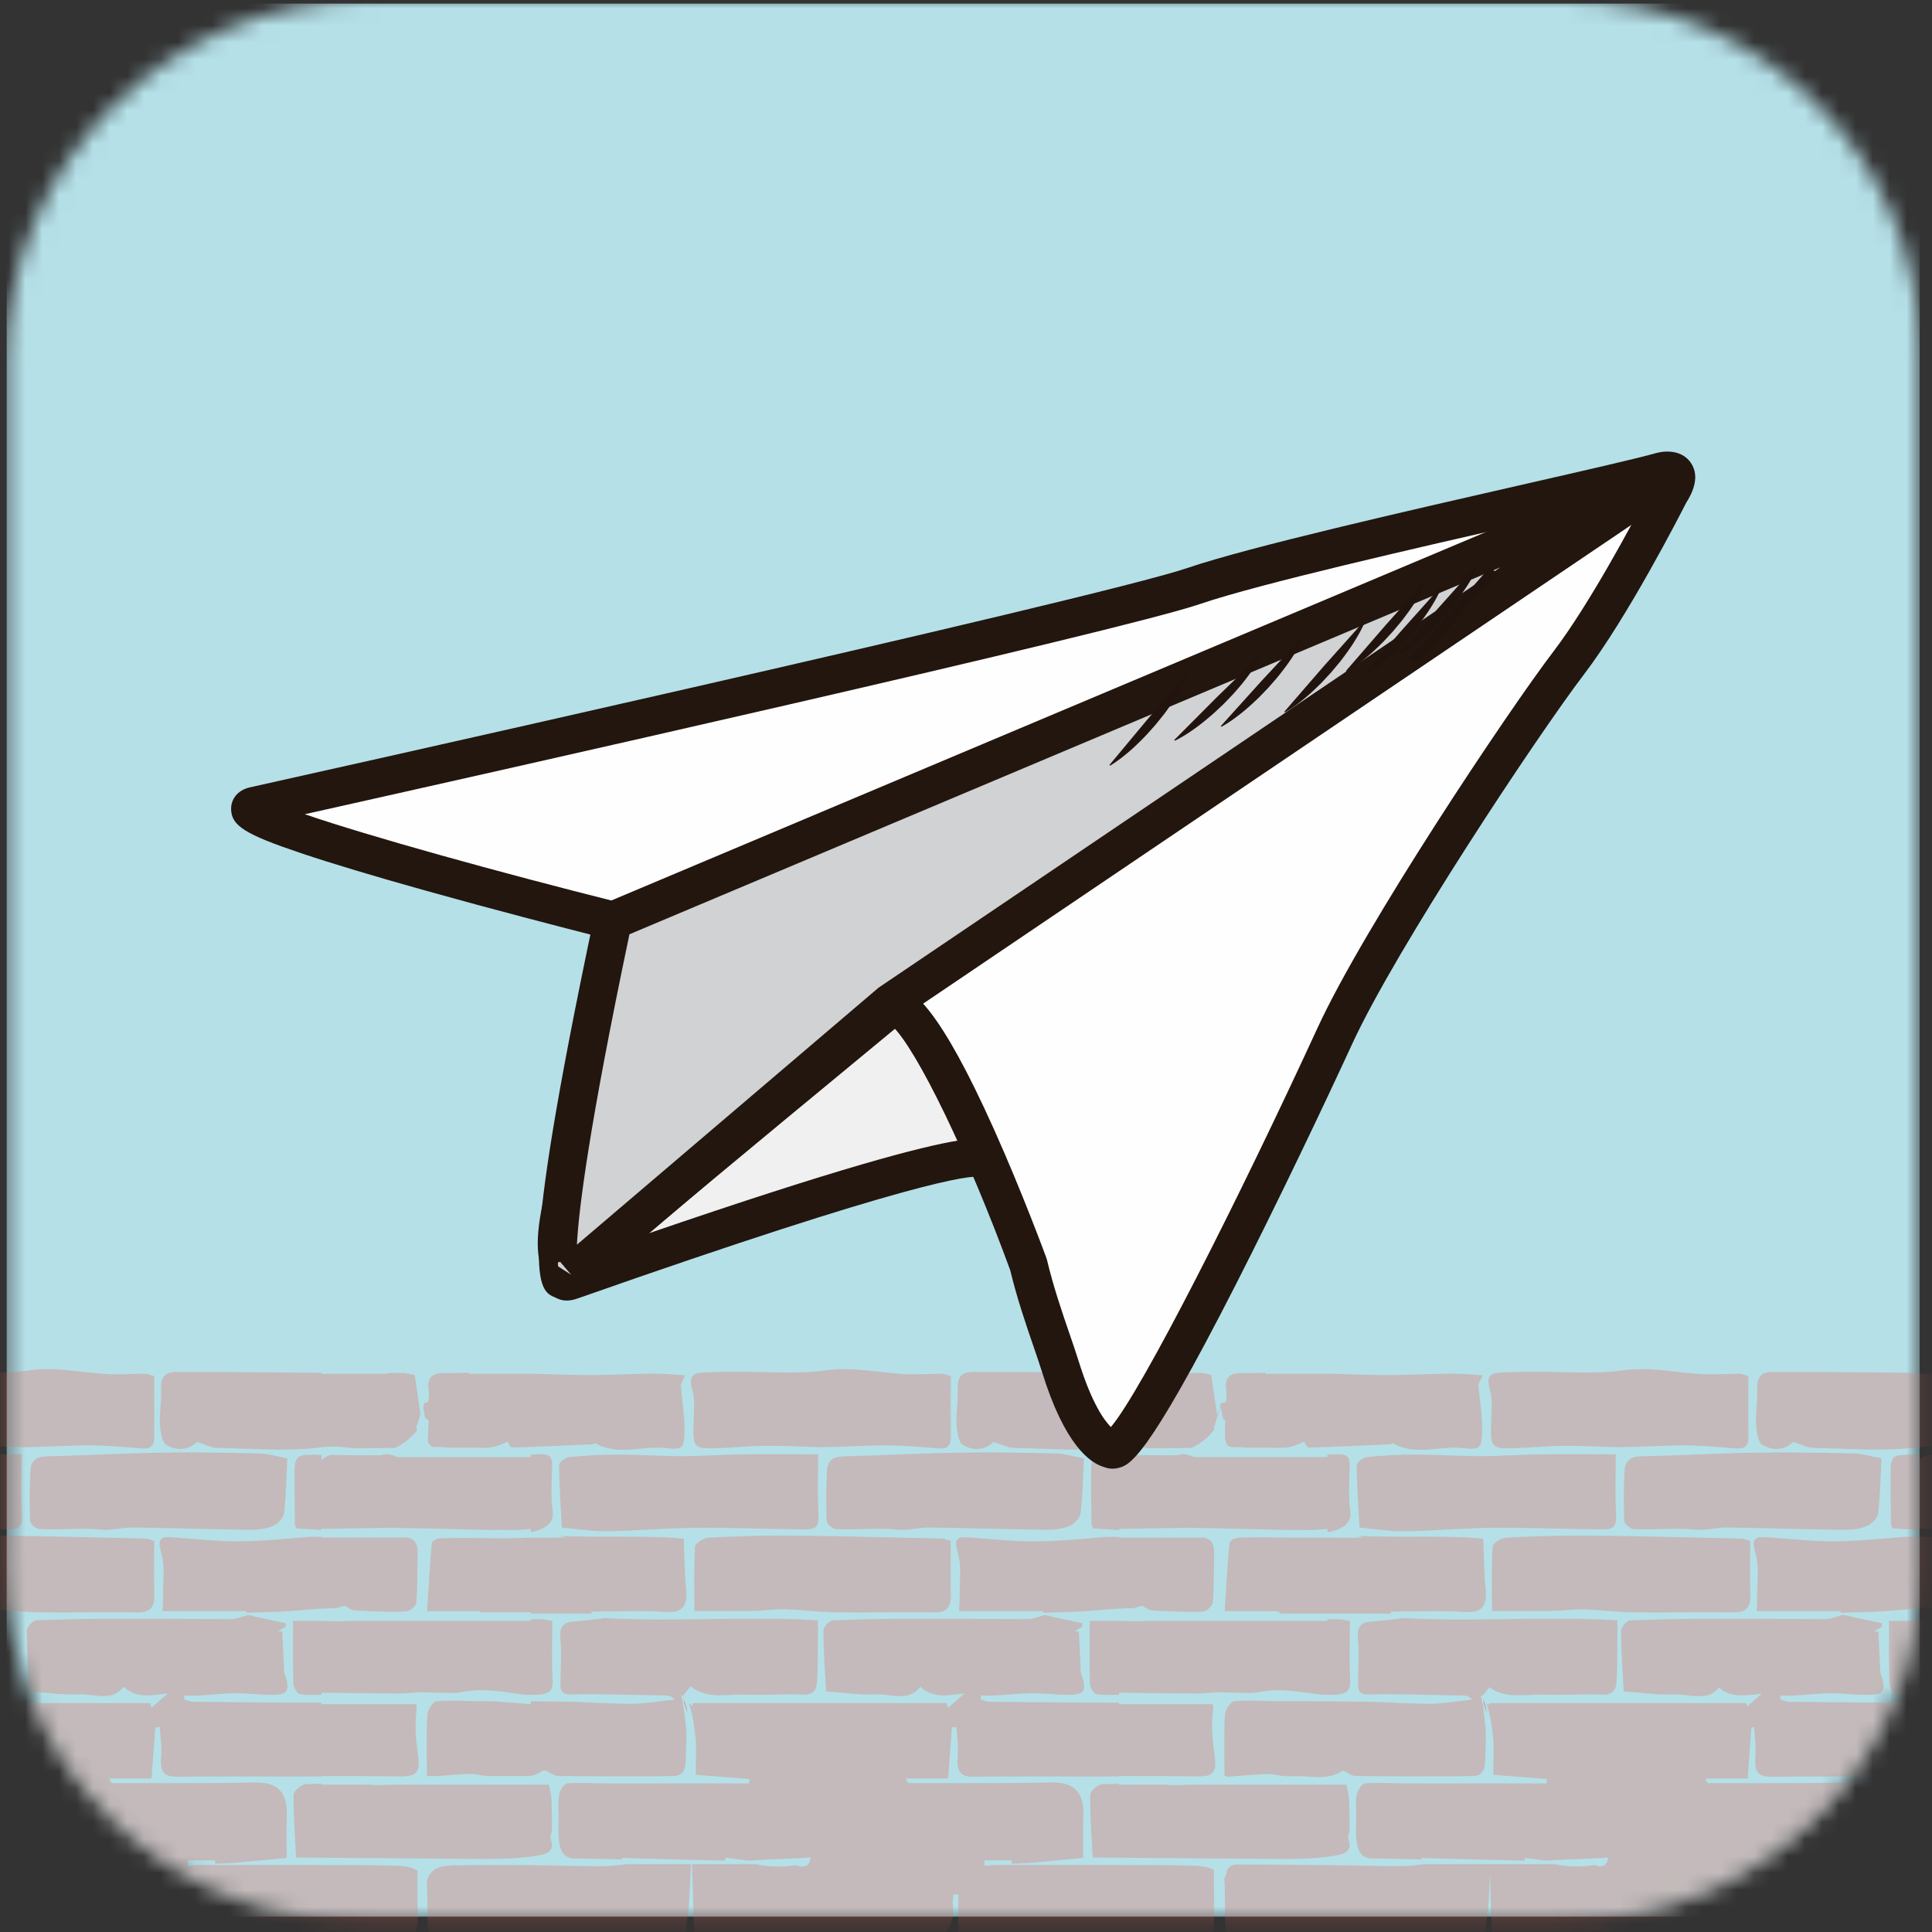 <svg height="114" viewBox="0 0 114 114" width="114" xmlns="http://www.w3.org/2000/svg" xmlns:xlink="http://www.w3.org/1999/xlink"><rect x="0" y="0" width="114" height="114" fill="#333333" stroke="none"/><mask id="a" fill="#fff"><path d="m21.747.001c-11.754 0-21.372 9.617-21.372 21.372v71.131c0 11.441 9.36 20.802 20.803 20.802h71.312c11.441 0 20.802-9.361 20.802-20.802v-71.701c0-11.441-9.36-20.802-20.802-20.802z" fill="#fff" fill-rule="evenodd"/></mask><g fill="none" fill-rule="evenodd"><path d="m.394 113.094h112.88v-112.881h-112.88z" fill="#b5e0e8" mask="url(#a)"/><g fill="#e86152"><g fill-opacity=".3"><path d="m55.869 100.491h-14.996c-.005.062-.012.126-.017.188-.07-.062-.142-.124-.214-.187.137.376.292 1.018.39 1.969.076.73.02 1.477.02 2.264 1.086.085 2.128.169 3.169.251-.009.085-.017.171-.026.258-2.802 0-5.602.003-8.405-.002-.776-.001-1.556-.064-2.327-.002-.177.014-.414.407-.468.664-.081.388-.032.81-.032 1.218.001.515-.041 1.039.024 1.545.069.54.275 1.006.914 1.007.937.002 1.874.03 2.81.052.003-.032.006-.066.01-.098.444.056 3.835.112 6.075.169.005-.056.011-.112.016-.169.451.057.903.114 1.354.172.716-.066 3.212-.13 3.669-.196-.052.483-.333.66-.899.464-.702.121-1.668.107-2.355-.059h-1.807-1.94c.045.949.091 3.827.148 4.354 1.157.061 2.351.123 3.546.185.515-.102 1.145-.102 1.65-.104 1.174-.002 2.349-.025 3.525-.012.799.009 1.597.054 2.396.102.095.005.189.027.283.054.716-.026 1.789-.053 2.156-.066 1.217-.047 1.82-.832 1.684-2.189-.018-.178.023-.363.037-.545.097.002.192.005.288.007v2.528c1.954 0 3.813-.024 5.67.009 1.168.02 2.353.292 3.497.151.872-.107 1.733-.047 2.593.008.762.007 1.524.01 2.286.01.878-.096 1.063-.369 1.056-1.466-.003-.474-.014-.947-.017-1.42-.002-.389-.001-.783 0-1.259-.48-.289-1.167-.252-1.763-.272-1.278-.04-2.558-.02-3.836-.025v-.007h-7.294c-.213.016-.426.03-.64.046-.004-.105-.008-.209-.012-.315h1.604c.004.066.009.131.013.197.679-.026 1.373-.051 1.373-.076.932-.086 1.865-.173 2.841-.262 0-.929-.029-1.687.005-2.44.068-1.452-.55-2.047-1.899-2.017-2.791.061-5.584.034-8.375.038-.063 0-.126-.066-.194-.27h2.492c.081-1.1.151-2.061.223-3.021.088-.005.176-.011.265-.017.031.591.128 1.188.077 1.769-.069.781.112 1.17.903 1.163 2.763-.024 5.526-.013 8.287-.015h.331v-.029c1.505.007 3.012.002 4.518.026.3.005.543-.011.738-.056.335-.119.481-.412.401-1.022-.117-.893-.233-1.824-.121-2.705.031-.23.017-.38-.026-.481h-5.51v-.088c-2.549 0-5.097-.027-7.645-.052-.172-.002-.342-.09-.513-.137.002-.078.004-.155.005-.233.305 0 .608.014.912-.004.691-.038 1.383-.125 2.073-.13.693-.007 1.386.087 2.08.095 1.07.012 1.206-.216.846-1.281-.047-.137-.027-.301-.034-.454-.032-.664-.064-1.327-.097-1.99-.083-.009-.166-.018-.25-.027.149-.09.298-.18.447-.269.002-.069.003-.138.005-.207-.614-.13-1.227-.259-1.841-.389-.002-.034-.223-.068-.453-.103.002.012.004.024.005.035-.305.076-.611.214-.917.216-2.073.007-4.149-.027-6.222-.023-1.766.004-3.532.023-5.298.094-.198.009-.55.401-.549.614.003 1.184.094 2.367.157 3.583 1.014.069 1.98.219 2.939.175.91-.041 1.948.464 2.613-.454.822.756 1.736.469 2.608.404-.32.28-.641.558-.962.837-.024-.088-.048-.18-.075-.279" mask="url(#a)"/><path d="m78.323 95.551v.089h-10.739c-.062.005-.123.012-.185.015-.455.025-.911-.008-1.366-.015h-1.74c0 1.265-.02 2.485.019 3.703.007.222.226.589.391.621.431.082.883.041 1.33.037v-.123c1.5.018 3.0.044 4.499.05.508.002 1.017-.077 1.525-.067.614.01 1.227.026 1.841.04.509-.08 1.019-.174 1.528-.169.828.008 1.655.151 2.481.262.115.003.23.006.345.009.285.006.578.019.854-.041.383-.083.601-.263.567-.81-.069-1.133-.02-2.275-.02-3.489-.366-.127-.829-.135-1.33-.111" mask="url(#a)"/><path d="m33.44 100.409c-.707-.012-1.414-.016-2.121-.02v.167c-.764-.057-1.53-.13-2.294-.176-.362-.001-.725-.002-1.088-.004-.312-.002-.626-.018-.939-.029-.312.005-.623.012-.935.016-.149.003-.273.02-.383.048-.206.112-.451.51-.465.763-.063 1.121-.027 2.25-.027 3.62h.654c.698-.056 1.295-.107 1.892-.119.302-.006.607.08.908.119h2.668c.248-.055.491-.151.732-.311.164-.109.566.301.86.307 1.82.034 3.642.023 5.463.023.465 0 .931-.007 1.397-.02.539-.015.685-.398.698-.9.016-.607.065-1.217.032-1.823-.018-.323-.177-1.656-.307-2.09.027.005.059.052.091.12.154-.195.304-.383.474-.599.993.811 2.186.437 3.317.49 1.085.05 2.176-.053 3.26.002.572.029.853-.193.886-.761.045-.786.039-1.576.051-2.363.005-.355.001-.711.001-1.259-3.822-.256-8.679.104-12.653-.139 0 .008.001.015.002.023-.563.06-1.124.143-1.689.176-.629.036-.939.248-.858 1.042.088.853.009 1.726.002 2.59-.003.449.069.686.614.678 1.865-.03 3.731.034 5.596.066.17.002.34.03.525.238-.846.088-1.693.242-2.54.249-1.274.009-2.549-.106-3.824-.126" mask="url(#a)"/><path d="m8.867 100.491h-14.995c-.006.062-.012.126-.018.188-.07-.062-.142-.124-.214-.187.138.376.292 1.018.39 1.969.076.73.02 1.477.02 2.264l3.143.508c-2.802 0-5.603.003-8.405-.002-.776-.001-1.555-.064-2.327-.002-.177.014-.414.407-.468.664-.082.388-.032.81-.032 1.218 0 .515-.041 1.039.023 1.545.069.54.276 1.006.914 1.007.936.002 1.874.03 2.811.052.003-.032.006-.066.009-.098.444.056 3.835.112 6.075.169.005-.056.011-.112.016-.169.451.057.903.114 1.354.172.716-.066 3.212-.13 3.669-.196-.051.483-.332.66-.899.464-.701.121-1.667.107-2.354-.059h-1.807-1.941c.046.949.092 3.827.148 4.354 1.158.061 2.351.123 3.546.185.515-.102 1.145-.102 1.65-.104 1.175-.002 2.35-.025 3.525-.012.799.009 1.598.054 2.396.102.095.005.19.027.283.054.716-.026 1.79-.053 2.156-.066 1.217-.047 1.82-.832 1.684-2.189-.018-.178.023-.363.037-.545.096.002.192.005.288.007v2.528c1.954 0 3.812-.024 5.67.009 1.168.02 2.353.292 3.498.151.875-.109 1.741-.047 2.604.008.758.007 1.515.01 2.273.011.879-.096 1.065-.368 1.058-1.466-.003-.474-.014-.947-.016-1.42-.002-.378-.002-.761-.001-1.219-.006-.005-.01-.012-.017-.016-.48-.318-1.191-.275-1.806-.295-1.278-.04-2.558-.02-3.837-.025v-.007h-7.232c-.214.016-.427.03-.64.046-.005-.105-.009-.209-.013-.315h1.605c.003.066.009.131.012.197.679-.026 1.373-.051 1.373-.076.932-.086 1.865-.173 2.841-.262 0-.929-.03-1.687.005-2.44.068-1.452-.55-2.047-1.9-2.017-2.791.061-5.584.034-8.375.038-.063 0-.126-.066-.194-.27h2.491c.081-1.1.152-2.061.223-3.021.088-.005.176-.011.265-.017.031.591.128 1.188.077 1.769-.069.781.113 1.17.903 1.163 2.763-.024 5.525-.013 8.288-.015h.269v-.029c1.506.007 3.012.002 4.519.026.399.006.698-.023.917-.112.25-.145.353-.436.283-.967-.117-.893-.233-1.824-.12-2.705.03-.23.016-.38-.027-.481h-5.571v-.088c-2.528 0-5.056-.027-7.583-.052-.172-.002-.342-.09-.514-.137.002-.078.005-.155.005-.233.305 0 .608.014.912-.004.692-.038 1.383-.125 2.074-.13.693-.007 1.386.087 2.079.095 1.07.012 1.206-.216.846-1.281-.048-.137-.027-.301-.034-.454-.032-.664-.064-1.327-.097-1.99-.083-.009-.166-.018-.25-.027.15-.09.298-.18.447-.269.002-.069.004-.138.005-.207-.613-.13-1.227-.259-1.84-.389-.003-.034-.224-.068-.453-.103.002.012.003.024.005.035-.306.076-.611.214-.916.216-2.074.007-4.149-.027-6.222-.023-1.767.004-3.533.023-5.298.094-.199.009-.551.401-.55.614.004 1.184.094 2.367.157 3.583 1.015.069 1.98.219 2.939.175.911-.041 1.948.464 2.613-.454.822.756 1.735.469 2.607.404-.32.28-.64.558-.961.837-.024-.088-.049-.18-.076-.279" mask="url(#a)"/><path d="m65.028 105.28c-.255.016-.699.404-.701.625-.012 1.219.084 2.441.146 3.7 3.807.029 7.572.058 11.33.087.276-.005.554-.006.83-.012.761-.016 1.529-.071 2.278-.212.399-.075.92-.235.647-.961-.054-.143.073-.354.075-.534.002-.592-.005-1.182-.028-1.772-.009-.226-.071-.451-.146-.896h-9.193c-.315.01-.632.02-.946.026-.182.002-.365-.011-.547-.026h-2.739v-.053c-.336.003-.67.011-1.004.03" mask="url(#a)"/><path d="m31.319 95.549v.091h-10.798c-.062.005-.123.012-.185.016-.454.024-.911-.009-1.366-.016h-1.68c0 1.265-.02 2.485.019 3.703.006.221.226.589.391.62.412.078.843.045 1.27.039v-.125c1.499.019 2.999.044 4.499.05.508.002 1.017-.077 1.524-.067.632.012 1.263.027 1.894.041.512-.08 1.024-.176 1.536-.17.832.008 1.662.152 2.493.265.091.002.182.005.273.007.285.006.578.019.855-.042.383-.083.6-.263.566-.81-.071-1.133-.021-2.275-.021-3.489-.35-.122-.793-.133-1.27-.112" mask="url(#a)"/></g><path d="m40.325 100.216c.007.018.015.037.021.057-.001-.016-.001-.027-.001-.04-.006-.005-.013-.012-.02-.017" mask="url(#a)"/><path d="m18.025 105.28c-.255.016-.699.404-.701.625-.012 1.219.085 2.441.146 3.7 3.792.029 7.545.058 11.291.087.269-.005.539-.007.809-.012.761-.016 1.529-.071 2.278-.212.4-.075.921-.235.647-.961-.054-.143.073-.354.074-.534.003-.592-.005-1.182-.028-1.772-.009-.226-.07-.451-.144-.896h-9.134c-.315.01-.631.02-.946.026-.182.002-.365-.011-.547-.026h-2.799v-.053c-.315.004-.63.012-.944.03" fill-opacity=".3" mask="url(#a)"/><path d="m40.347 100.273c.016.166.084.435.23.796-.019-.048-.123-.49-.23-.796" mask="url(#a)"/><g fill-opacity=".3"><path d="m32.629 114.508c1.265.007 2.53-.015 3.794.002 1.088.014 2.175.08 3.261.091.403.004.76-.133.792-.69.022-.376.084-.747.127-1.12.059.002.117-2.064.176-2.791h-3.814c-.461.054-.921.113-1.381.116-1.398.006-2.797-.045-4.195-.06-.196-.003-.393-.003-.59-.005-1.353-.001-2.707-.011-4.059.016-.922.018-1.394.286-1.552.939.041.764.016 1.532.045 2.296.02.519-.046 1.025.76 1.008 1.676-.034 3.357.084 5.035.141l.09.004c.067.002.135.003.202.005v.004c.437.02.874.044 1.31.047" mask="url(#a)"/><path d="m41.797 90.73c-.28.015-.774.326-.786.526-.073 1.247-.037 2.502-.037 3.803 1.198 0 2.324.012 3.448-.004.637-.01 1.273-.112 1.908-.094 1.023.03 2.045.166 3.069.18 1.901.026 3.804-.034 5.705.002.701.012 1.018-.236 1.003-1.01-.02-1.062-.005-2.125-.005-3.207-.295-.087-.394-.141-.493-.143-2.955-.064-5.91-.146-8.865-.173-1.648-.016-3.3.037-4.947.119" mask="url(#a)"/><path d="m56.527 85.716c-2.267.038-4.532.164-6.799.219-.532.014-.893.236-.926.789-.06 1.006-.062 2.019-.022 3.026.007.173.337.458.529.471 1.22.077 2.441-.089 3.667.039.608.064 1.237-.136 1.854-.128 2.297.03 4.593.109 6.889.137.461.006.949-.048 1.374-.221.28-.113.633-.466.668-.753.13-1.071.141-2.159.197-3.244-.632-.117-1.135-.279-1.643-.29-1.929-.045-3.859-.079-5.788-.046" mask="url(#a)"/><path d="m-5.205 90.73c-.281.015-.775.326-.787.526-.073 1.247-.037 2.502-.037 3.803 1.198 0 2.324.012 3.448-.004.637-.01 1.273-.112 1.908-.094 1.023.03 2.045.166 3.069.18 1.902.026 3.804-.034 5.706.002.7.012 1.017-.236 1.003-1.01-.021-1.062-.006-2.125-.006-3.207-.294-.087-.393-.141-.493-.143-2.955-.064-5.91-.146-8.865-.173-1.648-.016-3.299.037-4.946.119" mask="url(#a)"/><path d="m10.216 90.714c-.63-.043-.989-.027-.699.928.237.779.091 1.696.106 2.553.005.247-.019.495-.036.876h4.951c.004.03.009.059.012.089.751-.025 1.859-.049 2.37-.082.881-.059 1.762-.163 2.644-.183.071-.002.144.005.216.007.193-.054.378-.106.548-.154.152.073.305.175.459.255.141.016.283.03.425.037.902.042 1.806.085 2.707.053.107-.023.204-.053.291-.093.174-.114.345-.311.357-.452.077-.967.052-1.943.077-2.917.014-.572-.212-.825-.6-.908h-5.075v-.043c-.255-.002-.489-.003-.693-.005-.028.009-.058.015-.087.017-1.395.11-2.791.25-4.188.255-1.262.005-2.524-.149-3.786-.234" mask="url(#a)"/><path d="m57.218 90.714c-.63-.043-.989-.027-.699.928.237.779.091 1.696.106 2.553.005.247-.02.495-.037.876h4.952c.004.03.009.059.012.089.75-.025 1.859-.049 2.369-.082.882-.059 1.762-.163 2.644-.183.091-.002.18.005.271.009.194-.055.383-.108.554-.155.157.075.314.18.472.262.116.013.233.025.351.031.923.043 1.848.089 2.771.052.02-.001.043-.007.067-.013.01-.003.019-.006.03-.009.207-.077.471-.343.486-.521.077-.967.052-1.943.077-2.917.013-.572-.212-.825-.6-.908h-5.014v-.042c-.278-.002-.534-.004-.753-.005-.029.009-.058.015-.087.017-1.394.11-2.79.25-4.187.255-1.263.005-2.524-.149-3.786-.234" mask="url(#a)"/><path d="m9.525 85.716c-2.267.038-4.533.164-6.799.219-.532.014-.893.236-.926.789-.06 1.006-.062 2.019-.022 3.026.007.173.337.458.529.471 1.22.077 2.441-.089 3.668.039.607.064 1.236-.136 1.854-.128 2.297.03 4.592.109 6.888.137.461.006.949-.048 1.375-.221.279-.113.632-.466.668-.753.129-1.071.141-2.159.196-3.244-.631-.117-1.135-.279-1.643-.29-1.929-.045-3.859-.079-5.787-.046" mask="url(#a)"/><path d="m29.857 90.772c-1.322-.002-2.645-.055-3.963.002-.101.005-.23.077-.351.177-.037.045-.062.089-.066.127-.119 1.341-.192 2.685-.276 3.994h3.148c.003.023.007.045.009.067.988-.002 1.974-.005 2.961-.008v.08h3.582c.001-.039.001-.078.002-.116 1.089 0 3.278-.07 4.361.02.951.08 1.33-.303 1.222-1.359-.097-.946-.095-1.903-.141-2.964-2.257-.219-4.951-.046-7.426-.166.255.036.436.071.436.106-.328 0-1.338.001-2.241.001-.42.017-.839.039-1.258.039" mask="url(#a)"/><path d="m18.372 85.841c-.842-.012-.991.135-.992 1.071-.002 1.012.01 2.025.023 3.038.001.075.058.15.094.238.41.023.818.047 1.225.069.003.009.007.016.01.024.077 0 .155-.001.237-.001v-.066c1.53-.02 3.06-.063 4.589-.053 1.632.011 3.264.077 4.897.11.695.012 1.39-.002 2.085.009.26-.012.52-.045.779-.066v.163c.007.001.013.002.019.003 0 .008.013.016.032.025.686-.154 1.352-.478 1.244-1.231-.126-.89-.055-1.819-.035-2.73.013-.559-.275-.645-.684-.634-.169.005-.364.01-.575.015v.151h-7.907c-.023-.058-.273-.116-.525-.173-.069.002-.137.002-.205.004-.091.034-.18.062-.271.062-.978.005-1.957-.005-2.936-.017-.172.066-.34.159-.506.293v-.299c-.199-.003-.399-.005-.598-.007" mask="url(#a)"/><path d="m-13.417 85.977c-.22.022-.599.312-.597.476.012 1.226.102 2.449.167 3.682.971.086 1.813.233 2.653.219 1.756-.027 3.51-.19 5.264-.204 2.114-.017 4.229.073 6.343.096.835.009.924-.191.875-1.12-.055-1.024-.013-2.056-.013-3.312-1.698 0-3.187-.016-4.676.004-1.095.014-2.189.105-3.283.104" mask="url(#a)"/><path d="m90.663 85.818c-1.094.014-2.189.105-3.282.104-1.291-.002-2.584-.092-3.874-.092-.953-.002-1.909.052-2.859.148-.22.022-.599.312-.597.476.012 1.226.102 2.449.167 3.682.971.086 1.812.233 2.653.219 1.755-.027 3.509-.19 5.264-.204 2.114-.017 4.229.073 6.343.096.835.009.924-.191.874-1.12-.054-1.024-.012-2.056-.012-3.312-1.699 0-3.188-.016-4.676.004" mask="url(#a)"/><path d="m43.6 85.818c-1.094.014-2.189.105-3.283.104-1.291-.002-2.583-.092-3.874-.092-.954-.002-1.909.052-2.859.148-.219.022-.598.312-.597.476.012 1.226.102 2.449.167 3.682.971.086 1.812.233 2.653.219 1.755-.027 3.509-.19 5.264-.204 2.114-.017 4.228.073 6.343.096.835.009.923-.191.875-1.12-.055-1.024-.013-2.056-.013-3.312-1.699 0-3.188-.016-4.676.004" mask="url(#a)"/><path d="m65.374 85.841c-.842-.012-.991.135-.992 1.071-.003 1.012.009 2.025.023 3.038.001.075.059.15.094.238.411.023.818.047 1.226.069.003.009.007.016.01.024.094-.001.194-.001.297-.001v-.066c1.53-.02 3.06-.063 4.589-.053 1.633.011 3.265.077 4.897.11.677.012 1.356 0 2.032.009.257-.012.514-.045.772-.066v.153c.027.004.052.009.08.013-.001.008.012.016.031.025.686-.154 1.351-.478 1.244-1.231-.126-.89-.055-1.819-.036-2.73.013-.559-.274-.645-.684-.634-.185.005-.401.012-.635.017v.148h-7.909c-.023-.058-.269-.115-.52-.171-.074.002-.147.003-.221.005-.086.033-.173.059-.258.059-.96.005-1.918-.004-2.877-.016-.171.066-.34.159-.504.292v-.298c-.22-.002-.44-.005-.658-.008" mask="url(#a)"/><path d="m95.865 86.725c-.06 1.006-.062 2.019-.022 3.026.006.173.337.458.529.471 1.22.077 2.44-.089 3.667.039.608.064 1.236-.136 1.854-.128 2.296.03 4.592.109 6.888.138.461.005.949-.049 1.375-.222.278-.113.632-.466.666-.753.129-1.071.141-2.159.197-3.244-.63-.117-1.135-.279-1.642-.29-1.929-.045-3.86-.079-5.788-.046-2.267.038-4.532.164-6.799.219-.532.014-.893.236-.926.789" mask="url(#a)"/><path d="m87.98 84.139c-.026 1.197.066 1.344 1.14 1.32 1.086-.023 2.17-.138 3.254-.149 1.082-.012 2.164.085 3.246.08 1.265-.007 2.531-.11 3.796-.102 1.031.005 2.06.106 3.09.18.466.034.666-.187.663-.685-.007-1.195-.002-2.391-.002-3.583-.255-.069-.404-.144-.553-.144-.696.002-1.395.065-2.089.03-1.565-.078-3.158-.449-4.685-.233-1.456.204-2.87.121-4.305.098-.953-.016-1.909-.019-2.861.029-.527.025-1.044.052-.769.997.193.664.091 1.439.076 2.162" mask="url(#a)"/><path d="m56.443 84.031c.023.429.113 1.071.372 1.226.621.372 1.327.312 1.815-.174.432.131.821.346 1.215.354 2.071.037 4.163.226 6.204-.045.62-.083 1.22-.005 1.814.068.674-.003 1.348-.011 2.021-.018.037-.01.074-.017.11-.028.002.009.004.017.006.027.103-.002.206-.003.309-.004.538-.234 1.005-.654 1.356-1.085-.013-.039-.027-.079-.038-.121.072-.227.19-.603.393-1.245.05.278.105.518.154.74.041.033.084.066.127.098-.009.16-.016.321-.025.482.013.112.02.22.014.329-.017.418.062.647.301.743.335.002.668.022.997.046.62.002 1.473.008 2.239.007.382-.062.76-.176 1.133-.373.064.186.151.296.254.36h.013c1.615-.048 3.228-.128 4.842-.197.048-.002.111-.069.14-.053 1.318.755 2.718.134 4.074.278 1.11.117 1.163.027 1.171-1.189.005-.834-.154-1.667-.21-2.503-.009-.149.123-.311.249-.601-.665-.039-1.253-.106-1.84-.101-1.37.012-2.74.095-4.107.082-1.075-.011-2.15-.048-3.225-.084v.012h-3.655c-.002-.02-.002-.04-.003-.059-.471.012-.94.026-1.411.017-.711-.014-1.017.286-.889 1.073.034.205-.016.426-.029.64-.093.02-.185.041-.278.062-.002-.009-.004-.018-.005-.027-.059.235-.137.47-.238.705-.106-.734-.212-1.47-.34-2.351-.17-.034-.351-.069-.546-.109-.326 0-.65 0-.973.001v.048h-3.924v-.059c-1.801-.013-3.601-.031-5.402-.043-1.083-.008-2.167-.009-3.251-.003-.593.003-.901.264-.868.985.032.693-.103 1.397-.068 2.089" mask="url(#a)"/><path d="m-6.085 84.139c-.025 1.197.066 1.344 1.141 1.32 1.085-.023 2.168-.138 3.254-.149 1.081-.012 2.164.085 3.244.08 1.266-.007 2.532-.11 3.797-.102 1.031.005 2.061.106 3.09.18.466.034.666-.187.663-.685-.007-1.195-.002-2.391-.002-3.583-.255-.069-.404-.144-.553-.144-.696.002-1.394.065-2.089.03-1.565-.078-3.158-.449-4.685-.233-1.456.204-2.87.121-4.305.098-.953-.016-1.909-.019-2.86.029-.528.025-1.044.052-.77.997.193.664.091 1.439.076 2.162" mask="url(#a)"/><path d="m9.44 84.031c.023.429.113 1.071.372 1.226.621.372 1.327.312 1.816-.174.431.131.821.346 1.214.354 2.071.037 4.163.226 6.204-.045.62-.083 1.218-.005 1.812.068.675-.004 1.352-.012 2.026-.02.036-.009.073-.016.107-.027.002.008.004.017.005.025.105 0 .208-.002.312-.003.516-.226.965-.621 1.31-1.033-.019-.055-.037-.112-.055-.172.053-.165.13-.409.245-.774-.104-.725-.208-1.453-.334-2.322-.188-.037-.39-.078-.608-.121-.326 0-.65 0-.974.001.001.016.001.032.001.048h-3.924v-.059c-1.78-.013-3.561-.031-5.342-.042-1.083-.008-2.167-.009-3.251-.003-.593.003-.902.264-.869.985.032.693-.103 1.397-.068 2.089" mask="url(#a)"/><path d="m40.916 84.139c-.024 1.197.066 1.344 1.141 1.32 1.085-.023 2.169-.138 3.254-.149 1.082-.012 2.164.085 3.245.08 1.266-.007 2.532-.11 3.798-.102 1.03.005 2.059.106 3.088.18.467.034.667-.187.664-.685-.007-1.195-.002-2.391-.002-3.583-.255-.069-.404-.144-.554-.144-.696.002-1.394.065-2.088.03-1.565-.078-3.158-.449-4.684-.233-1.457.204-2.87.121-4.306.098-.954-.016-1.909-.019-2.861.029-.527.025-1.044.052-.77.997.193.664.091 1.439.076 2.162" mask="url(#a)"/><path d="m25.118 83.686c.059.046.119.092.179.137-.018.372-.037.743-.057 1.131.031.219.119.354.285.422.359-.002.714.021 1.064.047.63.003 1.479.008 2.236.007.382-.062.759-.176 1.132-.373.064.184.15.294.251.358 1.599-.048 3.198-.126 4.798-.194.048-.003.11-.069.14-.054 1.316.756 2.717.134 4.074.278 1.109.118 1.164.027 1.17-1.189.004-.833-.154-1.666-.209-2.503-.011-.149.123-.311.248-.6-.664-.039-1.252-.106-1.839-.102-1.37.012-2.739.096-4.107.082-1.055-.01-2.11-.046-3.165-.081v.01h-3.655c-.001-.021-.001-.041-.002-.061-.49.013-.981.027-1.471.019-.712-.014-1.017.286-.889 1.072.033.206-.016.427-.029.641-.076.016-.151.034-.228.05-.022.089-.048.176-.076.265.045.243.093.46.136.659.004-.007.009-.015.013-.021" mask="url(#a)"/><path d="m80.614 100.409c-.408-.007-.816-.007-1.224-.01-.355-.004-.712-.009-1.068-.01v.001c-1.07-.005-2.14-.006-3.21-.013-.632-.004-1.27-.06-1.896-.016-.05.001-.101.002-.15.002-.069.002-.13.009-.191.014-.016.002-.031.002-.047.005-.217.027-.533.504-.55.793-.063 1.121-.027 2.25-.027 3.62h.112v.05c.967-.069 1.725-.148 2.478-.167.287.002.577.08.864.117h.112c.126.016.251.026.375.016 1.005-.082 2.048.322 3.024-.327.005-.004.013-.003.02-.005.197.054.495.308.728.312.945.019 1.891.023 2.838.024.912.002 1.824-.002 2.737-.002.465 0 .932-.007 1.398-.02.539-.015.686-.398.697-.9.016-.607.065-1.217.032-1.823-.012-.213-.085-.864-.171-1.409.036.12.082.253.144.407-.017-.041-.098-.377-.188-.665-.024-.137-.05-.258-.074-.352.009-.011.019-.022.026-.033.016.021.031.049.047.082.141-.178.28-.354.434-.547.547.413 1.152.487 1.772.479.429.002.864-.042 1.296-.045.059.001.119.002.178.005.29.013.579.015.869.012.542-.002 1.085-.022 1.626-.026.255 0 .509.003.764.016.032.002.059-.001.089-.001.008.001.014.001.023.001.572.029.852-.193.885-.761.046-.786.04-1.576.051-2.363.005-.355.001-.711.001-1.259-1.202-.08-2.506-.1-3.852-.097-1.632.002-3.329.041-4.985.046-1.317.003-2.608-.014-3.817-.088v.005c-.037-.002-.074-.003-.111-.005 0 .008.001.015.002.023-.563.06-1.125.143-1.69.176-.629.036-.939.248-.857 1.042.087.853.009 1.726.003 2.59-.005.449.068.686.613.678.034-.001.067 0 .101-.001.004 0 .007.001.01.001.44-.008.879-.009 1.32-.006 1.388.007 2.777.048 4.165.073.171.002.34.03.525.238-.839.087-1.677.238-2.516.248-1.246.005-2.492-.105-3.738-.125" mask="url(#a)"/></g><path d="m87.521 100.273c-.001-.016-.001-.027-.001-.04-.007-.006-.014-.012-.02-.018.007.02.014.037.021.058" mask="url(#a)"/><path d="m76.794 90.731c-1.231-.005-2.464-.028-3.696-.005-.045 0-.099.02-.155.048-.015.001-.031.001-.047.001-.039.002-.082.016-.127.035-.116.075-.222.186-.23.269-.118 1.341-.191 2.685-.276 3.994h.112 3.037c.003.023.006.045.01.067.037 0 .074-.001.111-.001l.011.073h2.779 3.643.111c.001-.039.001-.078.002-.116.661 0 1.725-.026 2.702-.026.593.002 1.146.012 1.548.046.126.011.24.012.346.006.775-.004 1.085-.404.988-1.366-.097-.946-.094-1.904-.141-2.964-1.149-.112-2.413-.122-3.703-.12-.31 0-.623.001-.935.002-.937.001-1.876-.004-2.787-.048.012.002.023.004.034.005-.048-.002-.098-.002-.146-.005.255.036.438.071.436.105h-.639c-.997.001-2.56.002-2.986-.001" fill-opacity=".3" mask="url(#a)"/><path d="m87.521 100.273c.016.166.084.436.231.796-.02-.048-.123-.489-.231-.796" mask="url(#a)"/><path d="m102.783 90.784c-2.955-.064-5.91-.146-8.865-.173-.036-.001-.073 0-.109 0h-.002c-1.649-.016-3.301.037-4.947.119-.281.015-.775.326-.787.526-.073 1.247-.037 2.503-.037 3.803.628 0 1.234.003 1.833.004.582.002 1.153 0 1.726-.008.606-.009 1.213-.099 1.817-.092 1.017.031 2.032.165 3.048.179.491.006.982.007 1.473.005.949-.002 1.9-.014 2.848-.015.461 0 .923.003 1.384.011.009 0 .014-.001.022 0h.09c.702.013 1.018-.236 1.003-1.01-.021-1.062-.005-2.125-.005-3.206-.295-.088-.394-.141-.493-.144" fill-opacity=".3" mask="url(#a)"/><path d="m112.548 85.841c-.841-.012-.99.135-.992 1.071-.002 1.012.01 2.025.024 3.038.001.075.059.15.094.238.411.023.818.047 1.226.069.003.009.007.016.01.024.095-.001.194-.001.297-.001v-.066c1.53-.02 3.06-.063 4.59-.053 1.632.011 3.264.077 4.897.11.676.012 1.354 0 2.031.009.258-.012.515-.045.773-.066v.153c.026.004.052.009.079.013 0 .008.012.016.032.025.686-.154 1.351-.478 1.244-1.231-.126-.89-.055-1.819-.036-2.73.013-.559-.274-.645-.684-.634-.184.005-.401.012-.635.017v.148h-7.908c-.023-.058-.269-.115-.52-.171-.074.002-.148.003-.221.005-.087.033-.173.059-.259.059-.959.005-1.918-.004-2.877-.016-.171.066-.339.159-.504.292v-.298c-.22-.002-.439-.005-.659-.008" fill-opacity=".3" mask="url(#a)"/><path d="m104.392 90.714c-.122-.009-.234-.014-.334-.012-.486-.012-.73.103-.476.939.237.779.091 1.696.105 2.553.005.247-.019.495-.037.876h.112 4.84c.003.03.008.059.012.089.035-.002.074-.002.111-.004.001.002.001.002.001.004.751-.025 1.859-.049 2.369-.082.865-.058 1.73-.159 2.595-.181.528-.002 1.057.119 1.587.144.707.033 1.416.066 2.125.065.253 0 .506-.002.759-.013.02-.001.042-.007.066-.013.01-.003.02-.006.031-.009.206-.077.471-.344.486-.521.077-.967.052-1.943.077-2.917.014-.572-.212-.825-.6-.908h-.112c-.109-.023-.231-.035-.366-.034-1.09.009-3.094.002-4.537-.008-.278-.002-.533-.004-.753-.005-.002.001-.002.001-.004.002-.035-.001-.073-.001-.107-.002-.029.009-.059.015-.087.017-1.377.109-2.755.246-4.133.254-1.242-.001-2.486-.149-3.729-.233" fill-opacity=".3" mask="url(#a)"/><path d="m112.202 105.28c-.255.016-.699.404-.7.625-.013 1.219.084 2.441.145 3.7 3.807.029 7.572.058 11.331.087.276-.005.553-.006.829-.012.761-.016 1.53-.071 2.278-.212.401-.075.92-.235.647-.961-.053-.143.073-.354.074-.534.003-.592-.004-1.182-.028-1.772-.009-.226-.07-.451-.145-.896h-9.193c-.315.01-.631.02-.946.026-.182.002-.365-.011-.547-.026h-2.739v-.053c-.336.003-.67.011-1.004.03" mask="url(#a)"/><path d="m128.721 81.133c-1.074-.011-2.15-.048-3.224-.084v.012h-3.657c-.001-.02-.001-.039-.002-.059-.47.012-.942.026-1.41.017-.712-.013-1.018.287-.889 1.073.034.205-.016.426-.028.64-.093.02-.186.041-.278.062-.002-.009-.004-.017-.006-.026-.059.235-.136.469-.239.705-.106-.734-.212-1.47-.338-2.352-.171-.034-.352-.069-.547-.109-.326 0-.65 0-.973.001 0 .016 0 .032.001.048h-3.924v-.059c-1.801-.013-3.6-.031-5.401-.043-1.085-.008-2.168-.009-3.251-.003-.593.004-.903.264-.869.985.032.693-.103 1.396-.067 2.089.021.429.112 1.071.37 1.226.622.372 1.328.312 1.816-.174.431.131.821.346 1.214.354 2.07.037 4.164.226 6.204-.045.62-.082 1.221-.005 1.815.069.674-.004 1.347-.012 2.021-.019.037-.009.073-.017.111-.028.002.009.003.018.005.027.104-.002.208-.003.31-.005.539-.234 1.005-.654 1.356-1.084-.014-.04-.026-.08-.038-.121.072-.228.19-.604.394-1.245.048.277.104.518.152.739.043.033.112.419.104.579.012.112.018.221.014.329-.018.418.062.647.3.744.336.001.669.021.998.046.62.002 1.473.007 2.239.007.382-.062.759-.176 1.133-.373.064.186.151.296.254.359h.013c1.614-.048 3.228-.128 4.842-.197.048-.002.111-.069.14-.053" fill-opacity=".3" mask="url(#a)"/><path d="m125.497 95.551v.089h-10.739c-.062.005-.123.012-.185.015-.454.025-.911-.008-1.366-.015h-1.74c0 1.265-.02 2.485.019 3.703.006.222.226.589.391.621.432.082.883.041 1.33.037v-.123c1.5.018 3.0.044 4.499.05.508.002 1.017-.077 1.525-.067.613.01 1.227.026 1.84.04.51-.08 1.02-.174 1.529-.169.828.008 1.654.151 2.481.262.115.003.23.006.344.009.286.006.579.019.855-.041.383-.083.602-.263.567-.81-.069-1.133-.02-2.275-.02-3.489-.365-.127-.829-.135-1.33-.111" fill-opacity=".3" mask="url(#a)"/><path d="m101.561 95.516h-.062c-1.766.003-3.533.023-5.298.094-.198.009-.55.401-.549.614.004 1.184.094 2.367.157 3.583.907.061 1.773.186 2.632.181.14.002.278 0 .418-.006.027-.002.054-.001.082-.001.423.012.867.106 1.281.101.449.011.871-.08 1.205-.5.447.379.921.466 1.399.455.376.003.757-.06 1.13-.095-.286.25-.572.499-.858.748-.018-.065-.036-.13-.055-.2h-.111-14.884-.112c-.002.033-.005.066-.009.098-.037-.032-.074-.064-.112-.097.016.042.032.089.048.137-.053-.045-.105-.091-.159-.137.138.376.292 1.018.39 1.969.075.73.02 1.477.02 2.264 1.086.085 2.128.168 3.169.25-.009.086-.018.172-.026.258-2.765 0-5.529.003-8.293-.002-.586 0-1.174-.036-1.759-.027-.227.002-.454.008-.679.026-.177.015-.415.407-.468.664-.084.388-.033.81-.033 1.218.001.515-.041 1.038.024 1.545.069.54.275 1.005.914 1.007.936.002 1.874.029 2.81.052v-.002c.037.001.074.002.111.002.003-.029.006-.059.009-.088.734.053 3.858.105 5.965.159v-.002c.037.001.074.002.111.002.005-.052.01-.102.015-.155.415.053.829.105 1.244.158.02-.002.046-.003.068-.005.015.002.029.004.043.005.671-.061 2.898-.121 3.556-.183-.038.326-.185.505-.455.524-.098-.008-.206-.03-.33-.073-.023.004-.049.007-.073.011-.013-.005-.025-.006-.038-.011-.262.045-.561.072-.871.078-.48.003-.974-.041-1.372-.137h-.111-1.695-.112-1.829-.055-.057-.054-3.703-.111c-.457.054-.913.112-1.369.116-1.366.003-2.731-.045-4.096-.06-1.838-.02-3.675-.03-5.514-.04-.436-.003-.654.185-.69.593-.045.068-.085.14-.116.222.001.012 0 .024.001.037.054.809.02 1.623.052 2.434.019.519-.048 1.025.759 1.008.036-.001.072.001.109 0h.003c.383-.007.765-.005 1.149 0 1.259.021 2.517.098 3.775.141.046.001.091.003.137.006.031 0 .063 0 .095.002v.002c.457.019.913.045 1.37.048h.107.005c.61.004 1.22 0 1.83-.003.618-.002 1.235-.003 1.854.005 1.086.014 2.174.08 3.26.091.014 0 .027-.001.039-.002.025.001.049.002.073.002.403.004.76-.133.793-.69.022-.375.083-.746.126-1.12.047.002.093-1.308.14-2.209.039 1.223.08 3.328.126 3.772 1.159.06 2.352.122 3.546.184.009-.002.02-.003.03-.005l.082.005c.515-.102 1.146-.102 1.65-.103 1.138-.002 2.276-.023 3.415-.013.799.009 1.598.054 2.395.102.095.006.189.028.283.054.032-.001.066-.002.098-.003.005.002.009.002.014.003.717-.025 1.79-.052 2.156-.066 1.217-.046 1.819-.832 1.683-2.189-.018-.176.023-.361.037-.542.06.002.118.003.177.005v2.528h.112c.967 0 1.911-.005 2.843-.007.912-.002 1.813 0 2.714.016.908.016 1.825.181 2.725.189.297.007.593-.002.885-.037.387-.048.771-.059 1.156-.056 1.093.019 2.178.169 3.27.102.128-.007.241-.017.347-.029.035 0 .07.001.105.001.878-.096 1.063-.369 1.056-1.466-.002-.473-.013-.946-.016-1.42-.002-.388-.002-.782-.001-1.259-.036-.021-.074-.037-.112-.055v-.248h-5.488-7.293-.111c-.177.012-.354.026-.529.038-.005-.103-.009-.204-.013-.308h1.493c.004.066.009.132.013.197.037-.001.075-.002.112-.004v.004c.678-.025 1.372-.05 1.372-.075.933-.086 1.865-.173 2.841-.262 0-.93-.029-1.687.006-2.44.068-1.452-.55-2.047-1.901-2.017-.012.001-.025.001-.038.001-.025 0-.048-.002-.073-.001-1.391.03-2.781.039-4.173.04-1.363.001-2.727-.004-4.09-.002-.064 0-.126-.066-.194-.269h2.38.112c.081-1.1.151-2.061.223-3.021.052-.003.103-.007.155-.01.032.588.128 1.182.076 1.762-.069.782.113 1.17.904 1.163h.105.007c1.378-.012 2.756-.016 4.134-.016 1.347 0 2.695.002 4.042.002h.027.083.331v-.001c1.531-.002 3.063-.008 4.594.011.134.002.251-.009.36-.026.111-.009.212-.023.303-.044.334-.12.481-.413.401-1.022-.116-.893-.233-1.825-.119-2.705.029-.23.016-.381-.027-.481h-.112c-.098-.233-.355-.191-.615-.187-1.496.021-2.991.097-4.487.099-.1 0-.199-.001-.298-.001v-.001c-2.549.001-5.096-.027-7.644-.052-.172-.002-.341-.09-.513-.136.002-.078.004-.155.005-.232.129.001.258.002.387.002.175.003.351.003.525-.007.677-.037 1.352-.121 2.029-.13.672 0 1.341.086 2.011.094.036 0 .069 0 .104-.001.002 0 .005.001.008.001 1.07.012 1.207-.217.846-1.281-.047-.136-.027-.301-.034-.454-.032-.664-.064-1.327-.097-1.99-.083-.009-.166-.017-.248-.026.148-.09.297-.18.447-.269.002-.069.003-.139.005-.208-.614-.129-1.227-.258-1.841-.388-.003-.034-.224-.069-.453-.103.001.006.002.012.002.017-.037-.005-.075-.011-.114-.017.002.012.004.023.005.034-.305.076-.608.212-.912.216-2.039.005-4.077-.027-6.115-.022z" fill-opacity=".3" mask="url(#a)"/></g><path d="m34.026 74.909c0-.001-1.206.957-.319.645 4.95-1.741 22.2-7.777 24.366-7.205 0 0-2.181-7.17-5.218-9.142 0 0-16.394 13.507-18.829 15.702" fill="#f0f0f1" mask="url(#a)"/><path d="m52.865 60.659c-2.339 1.929-9.945 8.209-14.607 12.121 11.333-3.888 16.12-5.132 18.27-5.478-.76-2.067-2.124-5.149-3.663-6.642m-19.403 16.08c-.488.01-.789-.223-.97-.459-.24-.315-.383-.882.004-1.441.126-.182.445-.6.871-.852 2.715-2.418 18.11-15.103 18.772-15.649l.637-.525.692.45c3.287 2.133 5.448 8.984 5.683 9.758l.588 1.933-1.953-.515c-.517-.084-3.801.177-23.706 7.178-.233.082-.437.119-.618.123" fill="#22160e" mask="url(#a)"/><path d="m14.949 47.567s50.028-11.125 55.502-12.994c5.472-1.869 24.556-5.881 27.579-6.756 0 0 1.584-.423.483 1.296 0 0-3.284 6.51-5.948 10.003-2.663 3.494-11.095 16.129-13.8 22.01-2.705 5.88-11.993 25.411-13.238 24.369 0 0-1.498-.14-2.964-4.875-.464-1.494-1.31-3.636-1.873-5.997 0 0-5.437-14.886-8.165-15.446 0 0-6.44 5.486-18.799 15.744 0 0-1.584.422-.467-4.287l2.902-16.316s-23.732-5.96-21.212-6.752" fill="#fefefe" mask="url(#a)"/><path d="m52.212 57.963.538.111c1.123.23 2.702 1.43 5.907 8.576 1.698 3.785 3.076 7.55 3.09 7.587l.037.125c.376 1.577.879 3.041 1.322 4.332.201.586.385 1.12.532 1.593.786 2.54 1.533 3.543 1.911 3.917 1.849-2.187 7.577-13.519 12.193-23.55 2.756-5.991 11.232-18.685 13.927-22.221 2.108-2.766 4.666-7.568 5.533-9.236-1.485.368-3.933.926-6.843 1.59-6.779 1.546-16.063 3.663-19.544 4.852-4.78 1.632-42.123 10.013-52.829 12.405 3.803 1.305 11.402 3.413 18.449 5.183l1.018.255-3.099 17.413c-.264 1.113-.351 1.868-.372 2.348 11.582-9.619 17.749-14.87 17.811-14.923zm13.455 28.698c-.183.004-.364-.03-.53-.099-.802-.23-2.308-1.274-3.651-5.608-.141-.453-.317-.966-.51-1.528-.432-1.257-.968-2.817-1.367-4.476-2.5-6.833-5.505-13.01-6.954-14.405-1.87 1.586-8.084 6.839-18.211 15.244l-.19.159-.239.063c-.404.108-1.058.057-1.568-.44-.85-.826-.94-2.419-.292-5.164l2.713-15.254c-1.81-.462-5.771-1.487-9.697-2.585-3.122-.873-5.615-1.622-7.409-2.226-3.288-1.106-4.098-1.612-4.126-2.581-.014-.461.235-1.035.976-1.268l.093-.025c.5-.111 50.029-11.132 55.382-12.96 3.592-1.227 12.943-3.36 19.77-4.917 3.66-.835 6.82-1.555 7.859-1.856.675-.18 1.542-.129 2.028.536.657.9.012 1.985-.253 2.402-.339.668-3.432 6.717-6.03 10.126-2.743 3.598-11.086 16.174-13.673 21.798-1.582 3.439-4.333 9.226-6.878 14.22-5.324 10.441-6.274 10.655-6.969 10.811-.091.021-.182.032-.273.034z" fill="#22160e" mask="url(#a)"/><path d="m36.16 54.319 62.508-26.334-46.144 31.192-18.822 16.039s-2.936 4.635 2.459-20.897" fill="#d0d2d3" mask="url(#a)"/><path d="m37.141 55.128c-2.392 11.384-2.995 16.251-3.1 18.317l17.8-15.166 36.69-24.803zm-4.092 19.323c-.149.041-.256.111-.298.158l.95.607zm.271 2.222c-.174.004-.351-.028-.522-.098-1.075-.437-2.294-.933 2.26-22.488l.122-.577 63.051-26.562 1.067 1.971-46.092 31.157-18.666 15.905c-.333.439-.771.683-1.22.693z" fill="#22160e" mask="url(#a)"/><g fill="#21140e"><path d="m83.622 39.198-.427-.376 4.721-5.362.426.376z" mask="url(#a)"/><path d="m87.264 33.287s-.173.442-.53 1.021c-.173.292-.394.62-.644.957-.129.165-.251.346-.396.511-.141.168-.284.34-.428.511-.151.164-.303.328-.453.489-.146.164-.309.308-.458.457-.302.291-.599.55-.867.761-.529.427-.946.656-.946.656l-.043-.038s1.17-1.349 2.34-2.699c1.19-1.331 2.381-2.662 2.381-2.662z" mask="url(#a)"/><path d="m85.067 34.645s-.173.443-.529 1.021c-.174.293-.394.62-.645.957-.129.166-.25.347-.396.511-.141.169-.284.34-.428.511-.151.164-.303.328-.453.489-.146.164-.309.308-.458.457-.301.291-.599.55-.867.761-.529.426-.945.655-.945.655l-.043-.037s1.169-1.35 2.339-2.7c1.19-1.331 2.381-2.662 2.381-2.662z" mask="url(#a)"/><path d="m84.18 34.266s-.173.443-.529 1.021c-.173.293-.394.62-.644.957-.129.166-.251.347-.396.511-.141.169-.284.34-.428.511-.151.164-.303.328-.453.489-.146.164-.309.308-.458.457-.301.291-.599.55-.867.761-.529.427-.945.655-.945.655l-.043-.037s1.169-1.349 2.339-2.699l2.381-2.662z" mask="url(#a)"/><path d="m80.545 36.673s-.173.443-.529 1.021c-.174.293-.394.62-.645.957-.129.166-.25.347-.396.511-.141.169-.284.34-.428.511-.151.164-.303.328-.453.49-.146.163-.309.308-.458.457-.302.291-.599.55-.867.761-.529.427-.945.655-.945.655l-.043-.037s1.169-1.35 2.339-2.7c1.19-1.331 2.381-2.662 2.381-2.662z" mask="url(#a)"/><path d="m76.899 37.619s-.181.439-.549 1.01c-.18.289-.406.612-.664.943-.133.162-.258.341-.405.504-.145.166-.291.334-.439.502-.155.161-.309.322-.462.48-.15.16-.316.301-.466.447-.308.285-.61.538-.882.743-.537.416-.958.636-.958.636l-.041-.039s1.195-1.326 2.392-2.652c1.217-1.306 2.433-2.613 2.433-2.613z" mask="url(#a)"/><path d="m74.405 38.683s-.203.429-.599.982c-.194.28-.435.592-.709.91-.14.156-.273.329-.43.483-.152.159-.307.319-.461.479-.162.154-.326.306-.486.457-.158.153-.33.286-.488.424-.322.27-.636.508-.917.7-.557.389-.989.588-.989.588l-.04-.041 2.52-2.531c1.28-1.245 2.559-2.492 2.559-2.492z" mask="url(#a)"/><path d="m70.124 39.728s-.164.446-.509 1.031c-.169.296-.383.628-.627.969-.126.167-.244.351-.386.518-.138.171-.278.345-.418.519-.149.166-.297.333-.444.497-.143.166-.303.314-.448.465-.297.297-.589.561-.853.777-.52.436-.932.672-.932.672l-.044-.036s1.144-1.372 2.287-2.744c1.165-1.353 2.331-2.706 2.331-2.706z" mask="url(#a)"/></g></g></svg>